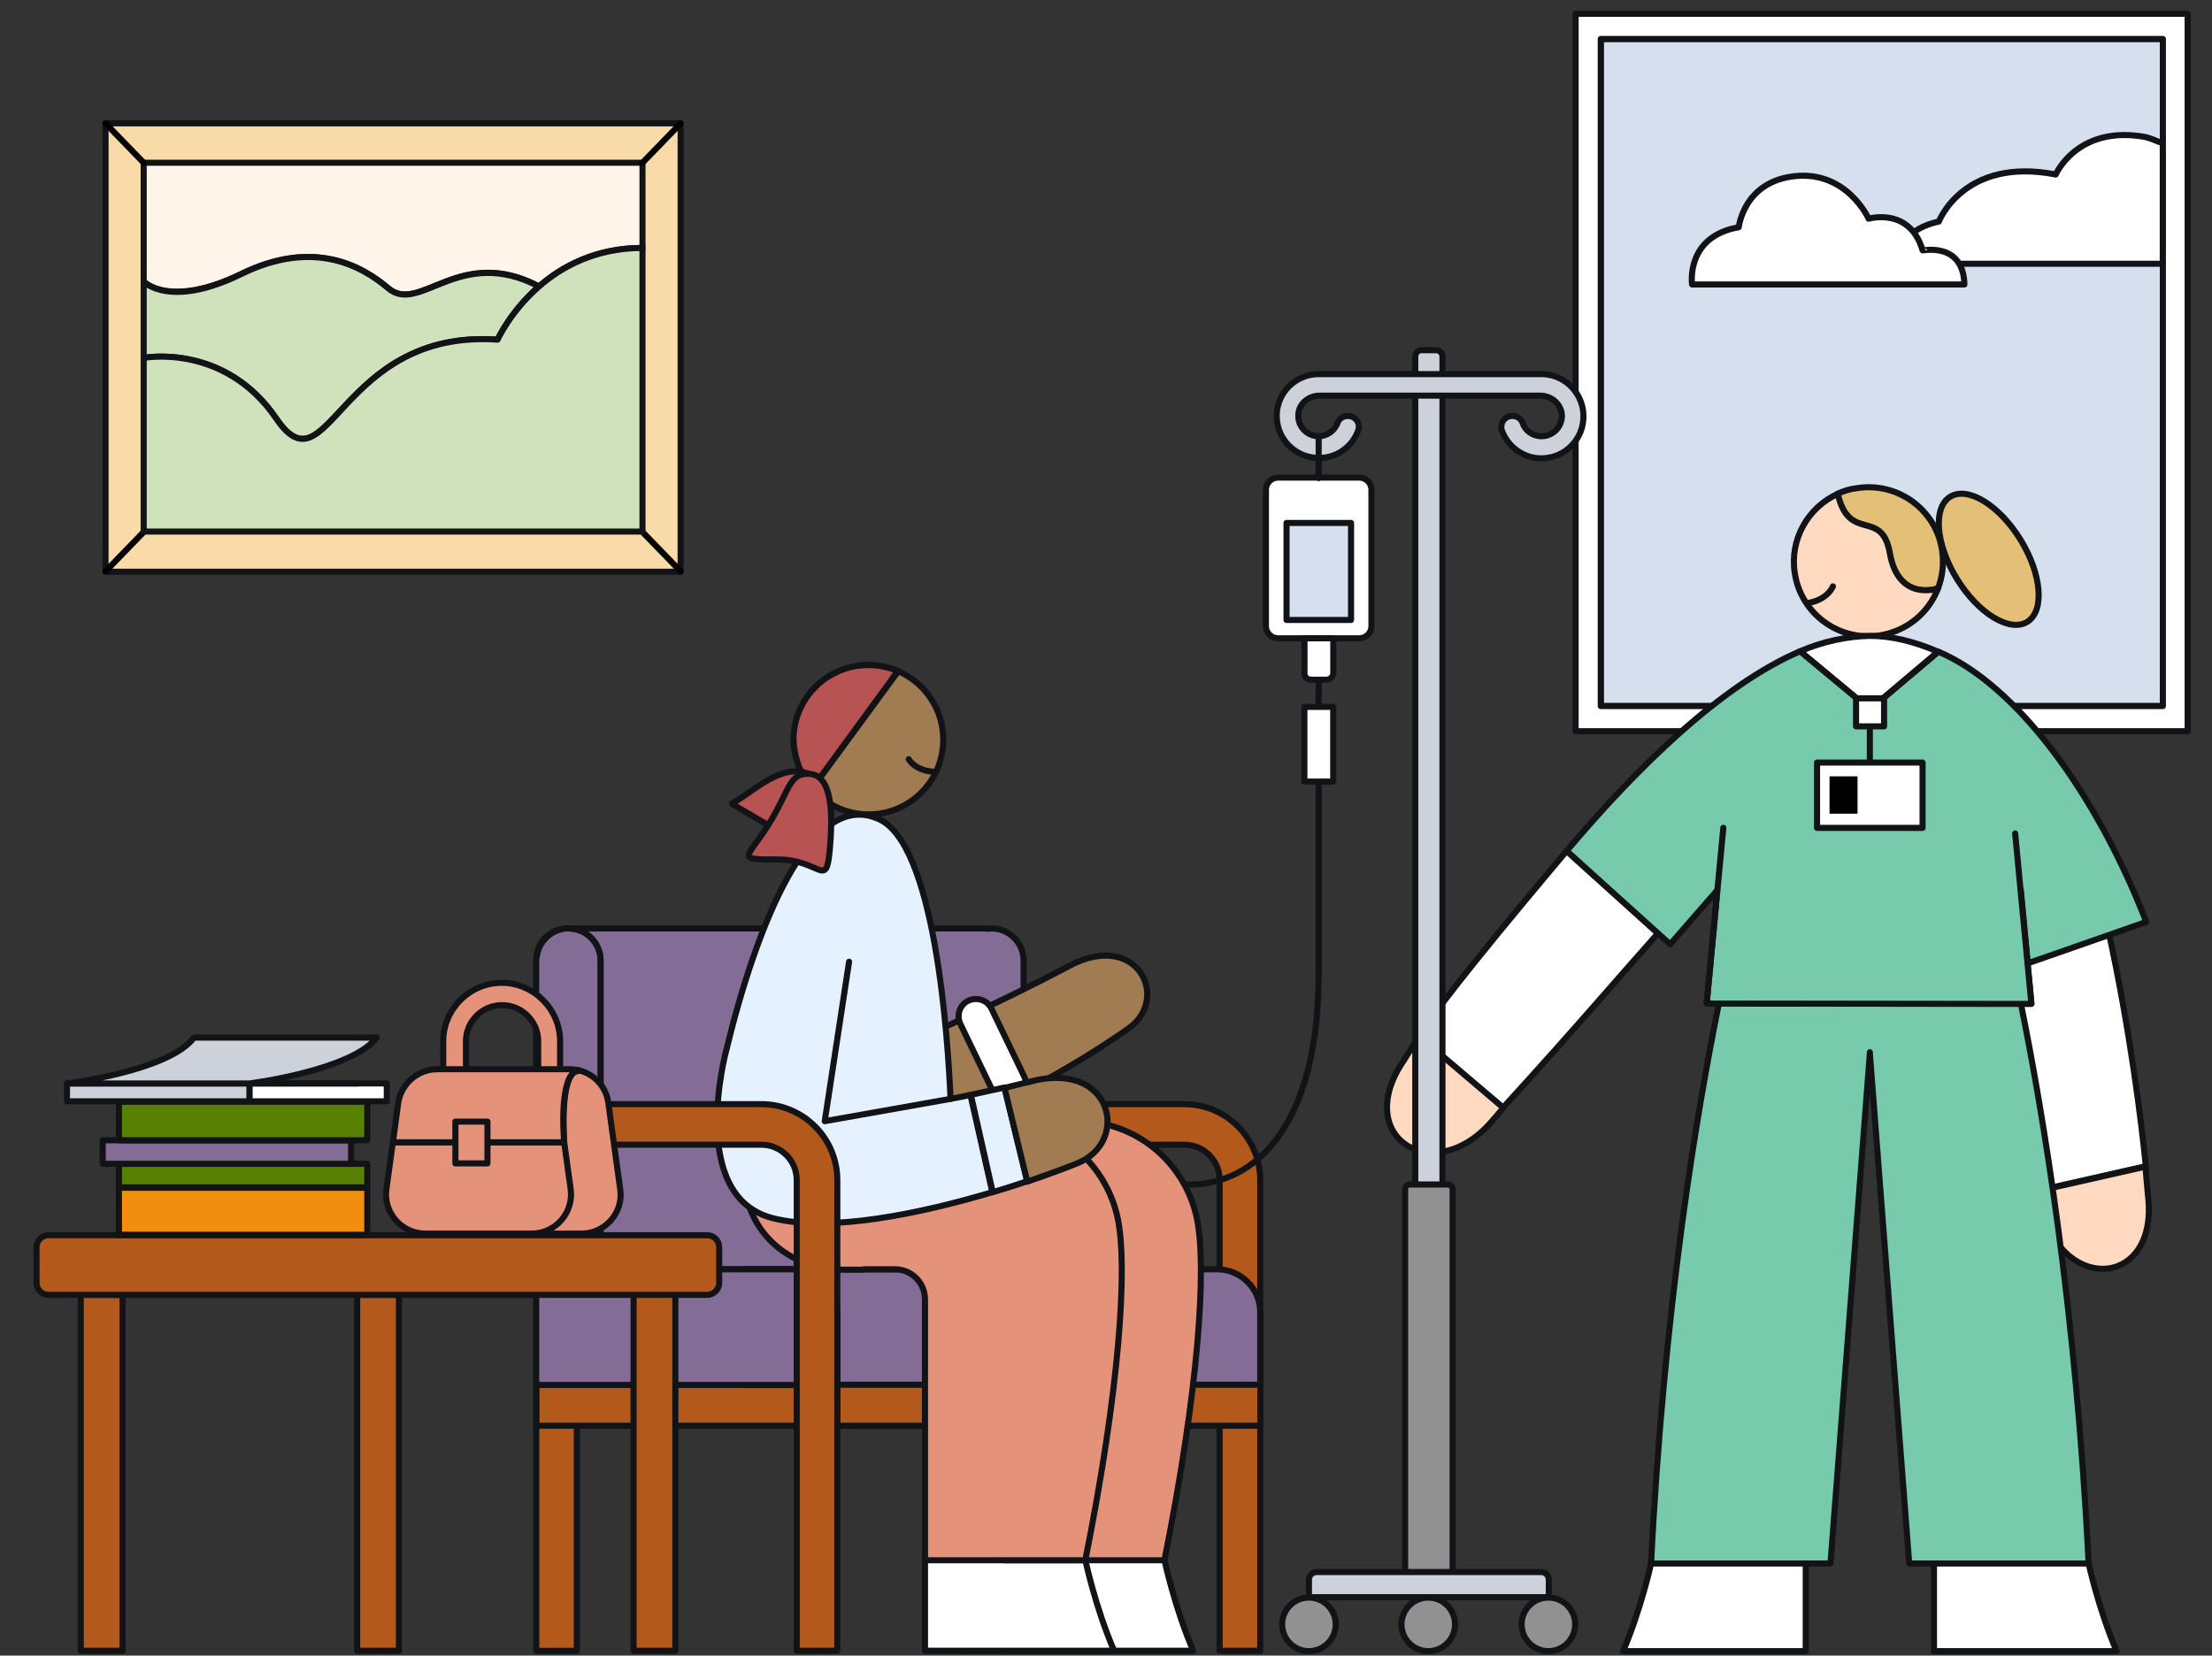 <?xml version="1.0" encoding="utf-8"?>
<!-- Generator: Adobe Illustrator 28.2.0, SVG Export Plug-In . SVG Version: 6.00 Build 0)  -->
<svg version="1.1" id="Layer_1" xmlns="http://www.w3.org/2000/svg" xmlns:xlink="http://www.w3.org/1999/xlink" x="0px" y="0px"
	 viewBox="0 0 545 408" style="enable-background:new 0 0 545 408;" xml:space="preserve">
<rect x="0" y="0" width="545" height="408" fill="#333333" stroke="none"/>
<style type="text/css">
	.st0{fill:#FFFFFF;stroke:#121317;stroke-width:1.5;stroke-linecap:round;stroke-linejoin:round;stroke-miterlimit:10;}
	.st1{fill:#D6DFED;stroke:#121317;stroke-width:1.5;stroke-linecap:round;stroke-linejoin:round;stroke-miterlimit:10;}
	.st2{fill:#E3BF78;stroke:#121317;stroke-width:1.5;stroke-linecap:round;stroke-linejoin:round;stroke-miterlimit:10;}
	.st3{fill:#FFDAC0;stroke:#121317;stroke-width:1.5;stroke-linecap:round;stroke-linejoin:round;stroke-miterlimit:10;}
	.st4{fill:#77CBAC;stroke:#121317;stroke-width:1.5;stroke-linecap:round;stroke-linejoin:round;stroke-miterlimit:10;}
	.st5{fill:none;stroke:#121317;stroke-width:1.5;stroke-linecap:round;stroke-linejoin:round;stroke-miterlimit:10;}
	.st6{fill:#B2591B;stroke:#121317;stroke-width:1.5;stroke-linecap:round;stroke-linejoin:round;stroke-miterlimit:10;}
	.st7{fill:#836D96;stroke:#121317;stroke-width:1.5;stroke-linecap:round;stroke-linejoin:round;stroke-miterlimit:10;}
	.st8{fill:#FFEFCB;stroke:#121317;stroke-width:1.5;stroke-linecap:round;stroke-linejoin:round;stroke-miterlimit:10;}
	.st9{fill:#A17C52;stroke:#121317;stroke-width:1.5;stroke-linecap:round;stroke-linejoin:round;stroke-miterlimit:10;}
	.st10{fill:#F9DAA9;stroke:#121317;stroke-width:1.5;stroke-linecap:round;stroke-linejoin:round;stroke-miterlimit:10;}
	.st11{fill:#FFF5EA;stroke:#121317;stroke-width:1.5;stroke-linecap:round;stroke-linejoin:round;stroke-miterlimit:10;}
	.st12{fill:#D0E2BC;stroke:#121317;stroke-width:1.5;stroke-linecap:round;stroke-linejoin:round;stroke-miterlimit:10;}
	.st13{fill:#FFFFFF;stroke:#000000;stroke-width:1.5;stroke-linecap:round;stroke-linejoin:round;stroke-miterlimit:10;}
	.st14{fill:#CDD2DA;stroke:#121317;stroke-width:1.5;stroke-linecap:round;stroke-linejoin:round;stroke-miterlimit:10;}
	.st15{fill:#919191;stroke:#121317;stroke-width:1.5;stroke-linecap:round;stroke-linejoin:round;stroke-miterlimit:10;}
	.st16{fill:#E5927B;stroke:#121317;stroke-width:1.5;stroke-linecap:round;stroke-linejoin:round;stroke-miterlimit:10;}
	.st17{fill:#E6F1FF;stroke:#121317;stroke-width:1.5;stroke-linecap:round;stroke-linejoin:round;stroke-miterlimit:10;}
	.st18{fill:#F18E0D;stroke:#121317;stroke-width:1.5;stroke-linecap:round;stroke-linejoin:round;stroke-miterlimit:10;}
	.st19{fill:#578001;stroke:#121317;stroke-width:1.5;stroke-linecap:round;stroke-linejoin:round;stroke-miterlimit:10;}
	.st20{fill:#B85353;stroke:#121317;stroke-width:1.5;stroke-linecap:round;stroke-linejoin:round;stroke-miterlimit:10;}
</style>
<g>
	<rect x="394.4" y="9.6" class="st0" width="138.5" height="164.4"/>
	<rect x="394.4" y="9.6" class="st1" width="138.5" height="164.4"/>
	<path class="st0" d="M388.2,3.4v176.8H539V3.4H388.2z M532.8,174H394.4V9.6h138.5V174z"/>
	<path class="st0" d="M532,65h-65.2c0,0,0.5-8.2,10.9-10.4c0,0,6.1-16,28.8-11.6c0,0,5.1-11.8,21.1-9.4c2,0.3,2.9,0.8,4.4,1.4"/>
	<path class="st0" d="M484,70.1h-67.1c0,0-1.7-11.8,11.5-14.1c0,0,1.2-11.3,13.9-12.6c12.8-1.3,18.1,10.5,18.1,10.5s10.1-3,13.3,7.8
		C473.7,61.8,483.7,59.5,484,70.1z"/>
</g>
<g>
	<path class="st2" d="M478.5,135.6c0.5,3.3,0.1,6.5-1,9.4c0,0-9.8,3.6-12-8.8c-1.9-11-10-2.3-12.8-14.5c1.5-0.7,3.1-1.2,4.8-1.4
		C467.6,118.7,477,125.6,478.5,135.6z"/>
	<path class="st3" d="M477.5,145c-2.3,6-7.6,10.5-14.4,11.6c-10,1.5-19.4-5.3-20.9-15.4c-1.3-8.3,3.3-16.2,10.6-19.5
		c2.8,12.2,10.8,3.5,12.8,14.5C467.7,148.5,477.5,145,477.5,145z"/>
	<path class="st0" d="M528.7,287.4l-26.5,6c-3.2-13.9-8.1-37.3-12-56.2l29.3-7.7C524.8,253.7,527.6,276.4,528.7,287.4z"/>
	<path class="st3" d="M503.1,297.7c-0.3-1.3-0.6-2.7-1-4.2l26.5-6c0.4,4.4,0.6,6.9,0.6,6.9C532.1,317.2,508.2,319.1,503.1,297.7z"/>
	<path class="st4" d="M406.8,385.3H451l9.7-125.7l0-0.3v0.3l9.7,125.7h44.2c-3.1-62.6-11.3-111.5-16.7-138h-74.4
		C418.1,273.8,409.9,322.7,406.8,385.3z"/>
	<path class="st0" d="M514.6,385.3c0,0,2.5,11.4,6.9,21.6h-45v-21.6H514.6z"/>
	<path class="st0" d="M406.8,385.3c0,0-2.5,11.4-6.9,21.6h45v-21.6H406.8z"/>
	<g>
		<path class="st4" d="M500.5,247.3l-1.8-19.2l-0.8-8.7l1.7,18l29.2-10.2c-12.1-31.3-31.8-58.4-51.2-66.6l-16.8,14.2l-16.8-14.2"/>
		<path class="st4" d="M421.9,237.8"/>
		<path class="st0" d="M443.5,160.5l17.2,14.3l16.8-14.2c-5.8-2.5-11.4-3.9-16.8-3.9C455.3,156.8,449.3,158,443.5,160.5z"/>
	</g>
	
		<ellipse transform="matrix(0.852 -0.524 0.524 0.852 0.577 277.25)" class="st2" cx="489.8" cy="137.6" rx="9.2" ry="18.1"/>
	<path class="st5" d="M451.6,144.5c0,0-1.2,3.3-6.2,4.1"/>
	<g>
		<g>
			<path class="st0" d="M460.3,156.6"/>
			<path class="st0" d="M408.5,230c-9.9,11.1-19.5,22.5-38.2,43l-20.8-17.6c6.1-9.2,20.6-26.8,36.5-45.7h0L408.5,230z"/>
			<path class="st3" d="M370.4,273c-1,1.2-1.9,2.3-2.8,3.3c-14.4,16.7-34.7,3.9-21.7-15c0,0,1.3-2.2,3.8-5.9L370.4,273z"/>
			<g>
				<path class="st4" d="M460.7,174.8l-17.2-14.3c-19.4,8.3-40.2,28.7-57.5,49.2l22.5,20.3l3,2.7l6.1-7l5.5-6.3l-0.8,8.7l-1.8,19.2
					l80,0.1l-4-42"/>
				<path class="st0" d="M460.3,156.6"/>
				<path class="st0" d="M465.7,170.2"/>
			</g>
			<line class="st0" x1="424.6" y1="204" x2="420.5" y2="247.2"/>
		</g>
	</g>
	<g>
		<line class="st0" x1="460.7" y1="176.8" x2="460.7" y2="188.1"/>
		
			<rect x="447.7" y="187.8" transform="matrix(-1 -4.537627e-11 4.537627e-11 -1 921.39 391.819)" class="st0" width="26" height="16.1"/>
		<rect x="450.8" y="191.3" transform="matrix(-1 -4.552637e-11 4.552637e-11 -1 908.466 391.819)" width="6.9" height="9.2"/>
	</g>
	<rect x="457.3" y="172.1" class="st0" width="6.9" height="6.9"/>
</g>
<rect x="132.1" y="341.3" transform="matrix(-1 -4.528656e-11 4.528656e-11 -1 274.221 748.12)" class="st6" width="10" height="65.5"/>
<rect x="236.3" y="342.1" transform="matrix(-1 -4.437352e-11 4.437352e-11 -1 482.512 748.918)" class="st6" width="10" height="64.7"/>
<path class="st7" d="M132.1,236.5v76.3H148v-76.1c0-4.4-3.6-7.9-7.9-7.9h-0.2c-0.2,0-0.4,0-0.6,0c-3.7,0.4-6.7,3.3-7.1,7.1
	C132.1,236.1,132.1,236.3,132.1,236.5z"/>
<path class="st7" d="M242.4,228.8H140.1c4.4,0,7.9,3.6,7.9,7.9v76.1h104.2v-76.1c0-4.4-3.6-7.9-7.9-7.9c-0.3,0-0.6,0-0.9,0.1
	C243,228.8,242.7,228.8,242.4,228.8z"/>
<path class="st7" d="M132.2,235.9c0.4-3.7,3.3-6.7,7.1-7.1C135.5,229.1,132.4,232.1,132.2,235.9z"/>
<g>
	<path class="st6" d="M310.5,406.8v-116c0-10.3-8.4-18.7-18.7-18.7h-39.7v10h39.7c4.8,0,8.7,3.9,8.7,8.7v116H310.5z"/>
</g>
<rect x="132.1" y="341.3" transform="matrix(-1 -4.490243e-11 4.490243e-11 -1 384.273 692.654)" class="st6" width="120" height="10.1"/>
<path class="st7" d="M183.1,312.8v28.5h127.4v-17.9c0-5.9-4.8-10.6-10.6-10.6H183.1z"/>
<rect x="206.3" y="341.3" transform="matrix(-1 -4.490065e-11 4.490065e-11 -1 516.822 692.654)" class="st6" width="104.2" height="10.1"/>
<path class="st7" d="M132.1,312.8v28.5h74.2v-17.9c0-5.9-4.8-10.6-10.6-10.6H132.1z"/>
<path class="st0" d="M286.9,384.4c0,0,2.5,11.8,7.1,22.4h-46.6v-22.4H286.9z"/>
<g>
	<g>
		<path class="st8" d="M213,200.9"/>
	</g>
</g>
<path class="st0" d="M267.4,384.4c0,0,2.5,11.8,7.1,22.4h-46.6v-22.4H267.4z"/>
<path class="st0" d="M196.1,263.4"/>
<path class="st9" d="M195.7,247.3c0,0-1,33.7,18.8,34s53.3-20.5,63.6-27.9c10.3-7.3,2.2-24.4-14.8-15.3c-17,9.1-42.3,20.4-42.3,20.4
	l-1-11L195.7,247.3z"/>
<g>
	<rect x="26" y="30.4" class="st10" width="141.7" height="110.5"/>
	<path class="st11" d="M158.3,40.1v21c-11.4,0-19.8,4.5-25.5,9.5h0c-19.6-10.4-29.4,7.1-37.2,0.4c-6.6-5.6-18.5-12.1-36.1-3.5
		c-17.7,8.6-24.1,1.9-24.1,1.9V40.1H158.3z"/>
	<path class="st12" d="M132.8,70.6c-7.1,6.2-10.2,13.1-10.2,13.1c-39.1-2.6-41.7,38.3-54.5,19.5c-12.8-18.8-32.7-15-32.7-15V69.4
		c0,0,6.4,6.8,24.1-1.9C77.1,58.9,89,65.4,95.6,71C103.4,77.7,113.1,60.3,132.8,70.6z"/>
	<line class="st13" x1="26" y1="30.4" x2="35.4" y2="40.1"/>
	<line class="st13" x1="35.4" y1="131.1" x2="26" y2="140.8"/>
	<line class="st13" x1="158.3" y1="131.1" x2="167.7" y2="140.8"/>
	<line class="st13" x1="158.3" y1="40.1" x2="167.7" y2="30.4"/>
	<path class="st12" d="M158.3,61.1v69.9H35.4V88.2c0,0,19.9-3.8,32.7,15c12.8,18.8,15.4-22.2,54.5-19.5c0,0,3.1-6.9,10.2-13.1h0
		C138.5,65.6,146.9,61.1,158.3,61.1z"/>
</g>
<g>
	<path class="st14" d="M350.2,86.3h3.6c0.9,0,1.6,0.7,1.6,1.6v204.1h-6.7V87.8C348.7,87,349.4,86.3,350.2,86.3z"/>
	<path class="st15" d="M347.3,291.9h9.4c0.6,0,1.2,0.5,1.2,1.2v94.4h-11.7v-94.4C346.2,292.4,346.7,291.9,347.3,291.9z"/>
	<path class="st14" d="M322.5,393.6v-4.3c0-1,0.8-1.9,1.9-1.9h55.3c1,0,1.9,0.8,1.9,1.9v4.3H322.5z"/>
	<circle class="st15" cx="351.9" cy="400.3" r="6.6"/>
	<circle class="st15" cx="381.5" cy="400.3" r="6.6"/>
	<circle class="st15" cx="322.5" cy="400.3" r="6.6"/>
</g>
<path class="st5" d="M324.9,167.5c0,0,0,39,0,72.2c0,73.3-58.4,56.8-62.1,26.8"/>
<g>
	<path class="st14" d="M314.8,104.7c0.8,3.9,4,7.1,7.9,7.9c5.5,1.2,10.4-2,12-6.7c0.1-0.3,0.1-0.6,0.1-0.8c0-1.4-1.2-2.6-2.7-2.6
		c-1.1,0-2.1,0.6-2.5,1.6c-0.7,2-2.6,3.4-4.7,3.4c-2.9,0-5.3-2.5-5-5.5c0.2-2.6,2.6-4.5,5.2-4.5h54.4c2.6,0,5,1.9,5.3,4.5
		c0.3,3-2.1,5.5-5,5.5c-2.2,0-4.1-1.4-4.7-3.4c-0.4-1-1.4-1.6-2.5-1.6c-1.5,0-2.7,1.2-2.7,2.7c0,0.3,0,0.5,0.1,0.8
		c1.7,4.7,6.6,7.9,12,6.7c3.9-0.8,7.1-4,7.9-7.9c1.4-6.7-3.7-12.6-10.1-12.6h-54.9C318.4,92.2,313.4,98.1,314.8,104.7z"/>
</g>
<path class="st0" d="M314.9,157.3h20c1.6,0,3-1.3,3-3v-33.6c0-1.6-1.3-3-3-3h-20c-1.6,0-3,1.3-3,3v33.6
	C311.9,156,313.3,157.3,314.9,157.3z"/>
<line class="st0" x1="324.9" y1="107.5" x2="324.9" y2="117.8"/>
<rect x="316.9" y="128.8" transform="matrix(-1 -4.491486e-11 4.491486e-11 -1 649.778 281.576)" class="st1" width="15.9" height="23.9"/>
<path class="st0" d="M323,167.5h3.8c0.9,0,1.7-0.7,1.7-1.7v-8.5h-7.1v8.5C321.3,166.8,322.1,167.5,323,167.5z"/>
<rect x="321.3" y="174.2" transform="matrix(-1 -4.472923e-11 4.472923e-11 -1 649.778 366.808)" class="st0" width="7.1" height="18.4"/>
<path class="st0" d="M252.4,265.4l-8.1-16.8c-1-2.1-3.5-3-5.7-2v0c-2.1,1-3,3.5-2,5.7l8.1,16.8c1,2.1,3.5,3,5.7,2l0,0
	C252.5,270,253.4,267.5,252.4,265.4z"/>
<path class="st16" d="M232.3,312.8l7.7,0c4.1,0,7.4,3.3,7.4,7.4v64.3h39.5c8.4-41.9,10.5-72.1,8-84.2c-2.3-11-10.5-19.9-21.3-22.9
	c-16.2-4.5-22.6-3.4-70.7-3.4v15.8c0,13.5,10.9,23.1,24.4,23.1H232.3z"/>
<path class="st16" d="M212.8,312.8l7.7,0c4.1,0,7.4,3.3,7.4,7.4v64.3h39.5c8.4-41.9,10.5-72.1,8-84.2c-2.3-11-10.5-19.9-21.3-22.9
	c-16.2-4.5-22.6-3.4-70.7-3.4v15.8c0,13.5,10.9,23.1,24.4,23.1H212.8z"/>
<path class="st17" d="M244.5,293.8c-17.5,5.2-40.1,10-54.1,6.4c-21.2-5.4-11.5-41.2-11.5-41.2c7.4-30.7,20.6-64,37-57.4
	c14.7,5.1,17.7,55.6,18.3,69.2c1.6-0.3,3.3-0.6,4.9-1L244.5,293.8z"/>
<polyline class="st5" points="234.2,270.8 203.2,276.3 209.2,237 "/>
<path class="st17" d="M253.1,291.1c-2.6,0.9-5.5,1.8-8.5,2.7l-5.4-24c2.8-0.6,5.6-1.2,8.3-1.8L253.1,291.1z"/>
<g>
	<rect x="19.9" y="319.1" class="st6" width="10.3" height="87.7"/>
	<rect x="88" y="319.1" class="st6" width="10.3" height="87.7"/>
	<rect x="156.1" y="319" class="st6" width="10.3" height="87.8"/>
	<path class="st6" d="M174.2,319.1H12c-1.7,0-3-1.3-3-3v-8.7c0-1.7,1.3-3,3-3h162.2c1.7,0,3,1.3,3,3v8.7
		C177.2,317.7,175.9,319.1,174.2,319.1z"/>
</g>
<g>
	<path class="st6" d="M132.1,272.1v10h55.5c4.8,0,8.7,3.9,8.7,8.7v116h10v-116c0-10.3-8.4-18.7-18.7-18.7H132.1z"/>
</g>
<g>
	<g>
		<g>
			<path class="st16" d="M135.4,266.2c-1.5,0-2.8-1.2-2.8-2.8v-6.8c0-4.9-4-8.9-8.9-8.9c-4.9,0-8.9,4-8.9,8.9v6.8
				c0,1.5-1.2,2.8-2.8,2.8c-1.5,0-2.8-1.2-2.8-2.8v-6.8c0-7.9,6.5-14.4,14.4-14.4s14.4,6.5,14.4,14.4v6.8
				C138.1,265,136.9,266.2,135.4,266.2z"/>
		</g>
		<path class="st16" d="M143.3,304h-34c-5.9,0-2.6-5.2-1.8-11l-1.9-11.5H139c0,0,0-0.1,0-0.2c-0.1-1.9-0.9-14.7,2.5-17.1
			c0.4-0.3,0.7-0.4,1.2-0.4h0c3.8,0.9,6.7,4.1,7.2,8.1l2.9,21.1C153.7,298.8,149.1,304,143.3,304z"/>
		<rect x="122.3" y="276.4" class="st16" width="7.9" height="10.3"/>
	</g>
	<g>
		<path class="st16" d="M131,304h-26.2c-5.9,0-10.4-5.2-9.6-11l1.6-11.5H139l1.6,11.5C141.4,298.8,136.9,304,131,304z"/>
		<path class="st16" d="M142.7,263.8c-0.5,0-0.8,0.1-1.2,0.4c-3.5,2.4-2.7,15.2-2.5,17.1c0,0.1,0,0.2,0,0.2H96.8l1.3-9.6
			c0.7-4.8,4.8-8.4,9.6-8.4h32.7C141.2,263.5,142,263.6,142.7,263.8z"/>
		<path class="st16" d="M142.7,263.8l-1.2,0.4C141.9,263.9,142.2,263.8,142.7,263.8z"/>
		<rect x="112.2" y="276.4" class="st16" width="7.9" height="10.3"/>
	</g>
</g>
<g>
	<rect x="16.5" y="267" class="st14" width="45" height="4.4"/>
	<rect x="61.5" y="267" class="st0" width="33.8" height="4.4"/>
	<line class="st0" x1="61.5" y1="267" x2="88.2" y2="267"/>
	<path class="st14" d="M16.5,267c0,0,25.2-3.1,31.3-11.3h45c-6.2,8.1-31.3,11.3-31.3,11.3H16.5z"/>
</g>
<rect x="29.3" y="292.7" class="st18" width="61.2" height="11.6"/>
<rect x="29.3" y="286.8" class="st19" width="61.2" height="5.8"/>
<rect x="25.3" y="281" class="st7" width="61.2" height="5.8"/>
<rect x="29.3" y="271.5" class="st19" width="61.2" height="9.5"/>
<path class="st9" d="M265.6,286.6c-2.9,1.2-7.3,2.8-12.5,4.6l-5.6-23.1c2.1-0.5,4.1-1,6.1-1.5C274.1,261,278.5,281.3,265.6,286.6z"
	/>
<g>
	<circle class="st9" cx="214" cy="182.3" r="18.4"/>
	<line class="st5" x1="200.1" y1="194.3" x2="221.3" y2="165.4"/>
	<path class="st5" d="M223.9,187.1c0,0,1.7,3.1,6.8,3.1"/>
	<path class="st20" d="M200.1,194.3l21.1-28.9c-2.2-1-4.7-1.5-7.3-1.5c-10.1,0-18.4,8.2-18.4,18.4
		C195.7,186.9,197.3,191.1,200.1,194.3L200.1,194.3z"/>
	<path class="st20" d="M199.2,190.7c-6.6-2.7-13.4,4.2-18.9,7.4l14.4,8.4L199.2,190.7z"/>
	<path class="st20" d="M199.2,190.7c5.9,0.1,6.1,9.8,5.2,19.1c-0.9,9.3-2.3,2-12.8,2s-7.7,0-2.3-8.5
		C194.6,194.8,194.3,190.6,199.2,190.7z"/>
</g>
</svg>
